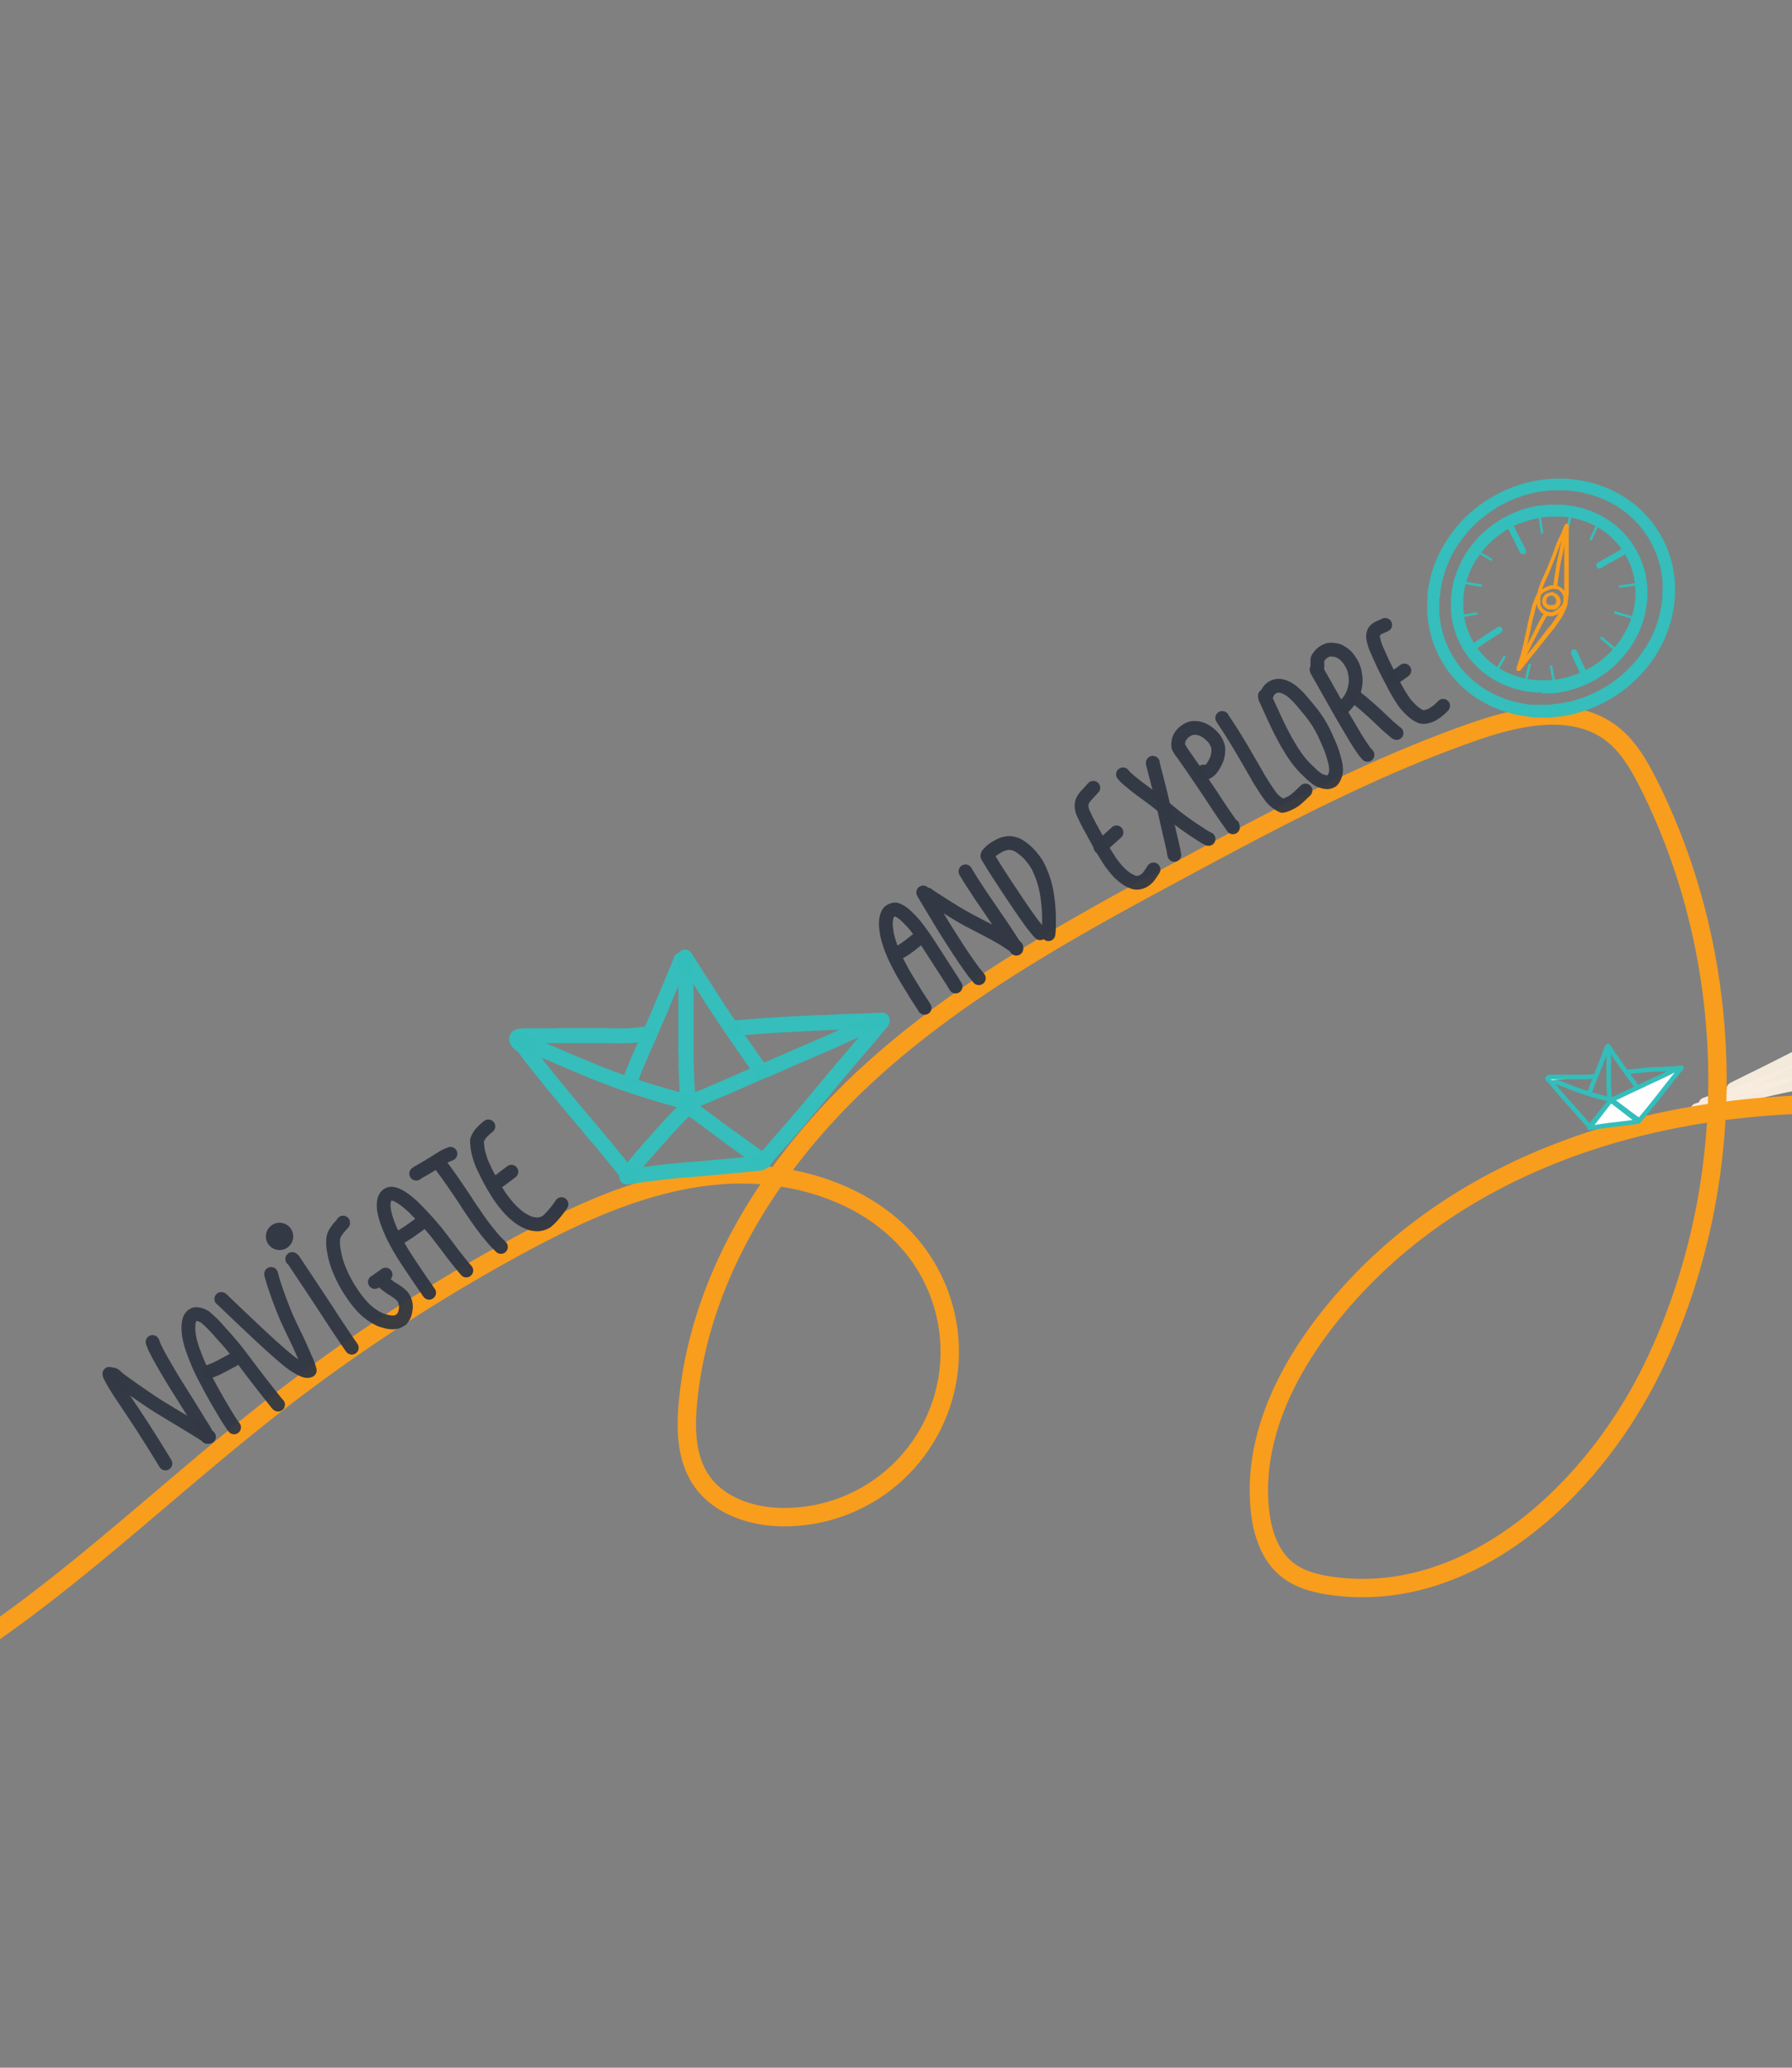 <svg xmlns="http://www.w3.org/2000/svg" viewBox="0 0 390 450"><rect x="0" y="0" width="390" height="450" fill="#808080" stroke="none"/><defs><style>.cls-1,.cls-2,.cls-8,.cls-9{fill:none;}.cls-1{stroke:#f7edde;}.cls-1,.cls-2,.cls-3,.cls-8,.cls-9{stroke-linecap:round;}.cls-1,.cls-3,.cls-8,.cls-9{stroke-linejoin:round;}.cls-1,.cls-8,.cls-9{stroke-width:3px;}.cls-1,.cls-7,.cls-8{opacity:0.97;}.cls-1,.cls-3,.cls-4,.cls-7,.cls-8,.cls-9{isolation:isolate;}.cls-2{stroke:#f99d1c;stroke-miterlimit:10;stroke-width:4px;}.cls-3{fill:#fff;stroke:#34bebb;opacity:0.99;}.cls-4,.cls-9{opacity:0.99;}.cls-5{fill:#34bebb;}.cls-6{fill:#f99d1c;}.cls-8,.cls-9{stroke:#303642;}</style></defs><g id="Layer_1" data-name="Layer 1"><path id="STROKE_5b758f62-427d-4ad0-875d-6e9f7a05cabd" data-name="STROKE 5b758f62-427d-4ad0-875d-6e9f7a05cabd" class="cls-1" d="M470.33,185.26c-.24.17-1.43,1-3.59,2.37s-4,2.58-5.43,3.51l-3.24,2c-.69.42-2.35,1.43-5,3s-5.55,3.28-8.72,5.1-5.55,3.17-7.13,4.05l-5,2.79-4.74,2.61-6.22,3.4q-4.16,2.26-14.13,7.59t-14.44,7.6l-6.87,3.47c-1.59.81-3.25,1.62-4.95,2.45L377.25,237"></path><path id="STROKE_c532544f-e89a-42cb-9ac0-c05f529f3066" data-name="STROKE c532544f-e89a-42cb-9ac0-c05f529f3066" class="cls-1" d="M459.15,205.84c-.27.12-1,.5-2.35,1.15s-3,1.49-5.2,2.52-5.14,2.35-8.9,4-6.7,2.84-8.85,3.69-4.25,1.65-6.33,2.44l-4.71,1.76-3.55,1.31-3.06,1.13-4.07,1.5L401,229.48l-12.23,4.6q-4,1.5-7.35,2.68l-5.24,1.86-5,1.71"></path><path id="STROKE_f95d17f5-6545-4b6b-af6a-a199659e23be" data-name="STROKE f95d17f5-6545-4b6b-af6a-a199659e23be" class="cls-1" d="M449.61,222.75l-.44.11c-.58.2-2.79.85-6.64,2s-6.82,2-8.94,2.52-4,1-5.62,1.43-4.82,1.07-9.58,2-8.36,1.65-10.78,2.07L399,234.38c-3.33.56-5.73,1-7.22,1.27l-3.2.61q-1,.19-3.81.84c-1.89.43-3.43.81-4.63,1.14s-2.41.67-3.61,1-2.21.67-3,.94l-4.15,1.41"></path><path id="STROKE_faf2a2d7-6902-4652-ad17-83abc250b5a7" data-name="STROKE faf2a2d7-6902-4652-ad17-83abc250b5a7" class="cls-2" d="M447.53,232.66l-.62.1-4.22.52-6.87.83-4.7.53c-1.19.13-36.62,5.75-41.12,5.83"></path><path class="cls-2" d="M-290.36,350.6c35.19-8.84,72.42-17.66,107.23-7.42,31.59,9.29,57.86,33.52,90.31,39.14,28.86,5,58.44-5.7,83.12-21.47s45.75-36.49,68.81-54.54a386.8,386.8,0,0,1,52.59-34.63c14.41-7.89,29.78-15,46.17-16s34.09,5.1,43,18.87a36,36,0,0,1-30.23,55.63c-6.91,0-14.32-2.42-18.13-8.18-3.15-4.75-3.32-10.86-2.81-16.53,2.49-27.6,18.47-52.59,38.83-71.39s45-32.25,69.41-45.36c20.44-11,41-21.88,62.93-29.52,9.81-3.42,21.59-5.89,29.84.41,3.65,2.78,6,6.91,8.07,11,19.6,39.06,20,87.2,1.12,126.59-13.13,27.36-40.14,52.2-70.18,47.93-3.45-.49-7-1.42-9.68-3.61-3.85-3.13-5.42-8.31-5.88-13.25-1.67-17.75,8.25-34.65,20.35-47.74,25-27.08,61.79-39.06,98.64-40.17"></path><path id="STROKE_57e9b01e-1e83-4db4-b2b3-9f37afb9a672" data-name="STROKE 57e9b01e-1e83-4db4-b2b3-9f37afb9a672" class="cls-3" d="M336.81,234.65c.08.11.22.29.42.53l.48.58c.11.14.24.3.39.47l.55.66.56.65.43.5.64.73.77.87.77.86c.29.31.53.58.74.82l.78.86.74.85.54.62.5.57.95,1.11"></path><path id="STROKE_e792b912-9c71-4b39-b51e-f6ab42b6ba53" data-name="STROKE e792b912-9c71-4b39-b51e-f6ab42b6ba53" class="cls-3" d="M336.86,234.74l.43.16.68.26.83.32,1,.37.94.37.82.32.72.27.65.25.68.24.91.32,1.07.35,1,.31.87.25.75.2.65.17.7.17.51.13.16,0"></path><path id="STROKE_1f358144-2cc4-4f15-aafa-f35e589fb390" data-name="STROKE 1f358144-2cc4-4f15-aafa-f35e589fb390" class="cls-3" d="M356.72,243.9a3.85,3.85,0,0,0,.25-.3l.62-.74.77-.94.73-.9.65-.81.56-.7.45-.57.32-.41.33-.42.45-.58.53-.68c.18-.23.37-.46.55-.7l.57-.71.57-.72.5-.62.41-.5.71-.9.23-.31h-.51l-.25.13-.69.34-1.08.53-.74.37-.67.32-.69.33-.68.32L360,235l-.63.29-.62.3-.42.2-.41.2-.77.36-.87.41-.67.31-.59.27-.63.3-.62.3-.7.33-.67.32-.37.17-.25.11-.42.18-.64.29Z"></path><path id="STROKE_6ff9ceba-da27-432a-90cf-37c08f9e5705" data-name="STROKE 6ff9ceba-da27-432a-90cf-37c08f9e5705" class="cls-3" d="M350.35,239.44l.3.21.31.2.49.34.54.38.58.4.63.44.7.48.59.41.42.29.64.43,1.25.82"></path><path id="STROKE_bfcbf1f5-416d-44ba-be0b-036984bccfb7" data-name="STROKE bfcbf1f5-416d-44ba-be0b-036984bccfb7" class="cls-3" d="M350.77,239.53l-.68.7-.54.58-.42.49c-.14.17-.27.33-.39.46s-.24.3-.39.47l-.47.56-.39.47-.38.47-.37.45-.32.43-.26.37-.13.22c0,.09,0,.13,0,.13"></path><path id="STROKE_e943204e-ace1-4be9-ad73-dbe4929e5ee3" data-name="STROKE e943204e-ace1-4be9-ad73-dbe4929e5ee3" class="cls-3" d="M346,237.62a3,3,0,0,1,.11-.3c0-.08.07-.19.13-.36l.21-.58q.13-.33.24-.63l.33-.8.29-.74c.07-.15.13-.32.21-.51s.16-.42.27-.69l.3-.76.25-.65q.12-.3.18-.48l.1-.25.12-.31c.06-.15.11-.3.17-.44s.1-.28.16-.42.12-.32.19-.51l.17-.47a2.51,2.51,0,0,0,.1-.26c0-.06.05-.14.09-.22s.07-.22.14-.39"></path><path id="STROKE_0520008c-994f-4ebf-a6c3-9e08317a89c7" data-name="STROKE 0520008c-994f-4ebf-a6c3-9e08317a89c7" class="cls-3" d="M350,227.69a3,3,0,0,0,.2.31l.29.42.3.44.32.47.38.55c.14.21.27.41.4.59l.41.6c.15.23.33.48.54.78l.55.77.38.53.41.56.45.62.36.48.31.43c.1.12.2.26.31.41l.68.91.09.11"></path><path id="STROKE_80223fca-5083-4ce8-8496-8de95c6b7e8f" data-name="STROKE 80223fca-5083-4ce8-8496-8de95c6b7e8f" class="cls-3" d="M337.15,235.13,337,235a.51.51,0,0,1-.2-.27c0-.12,0-.2.15-.25a1.58,1.58,0,0,1,.53-.09h.67l.68,0,.71,0,.71,0,.65,0,.8,0,.95,0,1,0h1.06l.82,0,.71-.08,1.05-.14"></path><path id="STROKE_d6461592-fd88-4133-b62f-3354923d31f1" data-name="STROKE d6461592-fd88-4133-b62f-3354923d31f1" class="cls-3" d="M354.26,233.24l.37,0,.71-.08.69-.08.62-.06.67-.07.72-.06.71-.07.75-.06.8-.06.64,0,.41,0,.44,0,.72-.06.7-.05.49,0,.58,0,1.06-.08.56,0"></path><path class="cls-3" d="M350.61,239.37l-4.69,6.07.24-.05.28,0,.29,0,.76-.12.93-.15.58-.09.35-.05.62-.08,1-.12.72-.08.53-.06,1.11-.14,1.18-.14.57-.08.44-.05.45-.06.6-.08-6-4.63"></path><path class="cls-3" d="M350,227.82c0,.1,0,.28,0,.55s0,.58.06,1,0,.72.05,1,0,.61,0,.93,0,.62,0,.88,0,.56,0,.87,0,.59,0,.83l0,.73c0,.25,0,.47,0,.66l0,.55c0,.18,0,.4,0,.64s0,.47.05.7,0,.48.06.77,0,.56.06.77"></path><g id="STROKE_6eddd610-d4f3-4ecb-a07a-08ecdbaa8e18" data-name="STROKE 6eddd610-d4f3-4ecb-a07a-08ecdbaa8e18" class="cls-4"><path class="cls-5" d="M165.83,254.51a1.7,1.7,0,0,1-.94-.37,1.64,1.64,0,0,1-.22-2.3s.12-.15.74-.85c.4-.47,1-1.12,1.73-2s1.47-1.67,2.17-2.48l2.05-2.36,1.85-2.16,1.57-1.86,1.26-1.5.91-1.09.92-1.11,1.29-1.54,1.5-1.8,1.56-1.86,1.61-1.89,1.62-1.9,2.56-3c.37-.42,1-1.22,2-2.37l.66-.8a1.63,1.63,0,1,1,2.52,2.08l-.66.81-2,2.41-2.56,3q-.83.94-1.62,1.89l-1.59,1.88-1.56,1.85c-.51.61-1,1.2-1.49,1.79l-1.29,1.55-.92,1.1-.92,1.1-1.27,1.51-1.58,1.87c-.57.67-1.19,1.4-1.86,2.17s-1.35,1.57-2.06,2.38l-2.19,2.49-1.72,2-.67.77A1.65,1.65,0,0,1,165.83,254.51Z"></path></g><g id="STROKE_7ed54b13-a5bd-4555-ad36-0a48b6a78585" data-name="STROKE 7ed54b13-a5bd-4555-ad36-0a48b6a78585" class="cls-4"><path class="cls-5" d="M136.75,257.49a1.66,1.66,0,0,1-1.18-.61l-2.49-3.09-2.72-3.32c-.49-.61-1.14-1.39-2-2.36l-2-2.41-1.94-2.29c-.75-.88-1.42-1.68-2-2.4l-2.05-2.46-1.67-2-1.13-1.41c-.41-.5-.9-1.12-1.47-1.84s-1.07-1.34-1.45-1.83l-1-1.33c-.3-.39-.72-.93-1.24-1.62s-.93-1.22-1.15-1.54a1.64,1.64,0,1,1,2.7-1.85c.19.27.54.75,1,1.41l1.23,1.59,1,1.31,1.45,1.82,1.46,1.83,1.12,1.39,1.65,2,2,2.44,2,2.38c.75.88,1.4,1.64,1.94,2.29s1.24,1.47,2.05,2.44,1.47,1.77,2,2.38l2.72,3.32,2.51,3.11a1.64,1.64,0,0,1-.25,2.3A1.67,1.67,0,0,1,136.75,257.49Z"></path></g><g id="STROKE_6acb39ab-5f81-4ebf-bd4c-2eeba8b5c5e4" data-name="STROKE 6acb39ab-5f81-4ebf-bd4c-2eeba8b5c5e4" class="cls-4"><path class="cls-5" d="M148.49,241.27a1.25,1.25,0,0,1-.42-.08l-.39-.12-1.34-.37-1.89-.53-1.79-.52c-.68-.2-1.36-.41-2-.63l-2.36-.75c-.9-.29-1.83-.61-2.78-.94s-1.91-.68-2.89-1.05l-2.48-.94c-.68-.26-1.3-.51-1.84-.74l-1.77-.73-1.93-.81-2.21-.94L119.83,231,117.26,230,115,229l-1.81-.75-1.2-.5a1.64,1.64,0,1,1,1.36-3l1.07.45,1.84.76,2.25.94,2.57,1.09,2.54,1.09,2.21.94,1.9.8,1.77.73c.52.22,1.12.45,1.77.71l2.45.93c.95.35,1.91.7,2.83,1l2.7.92,2.33.74,2,.61,1.75.51,1.88.53,1.38.38.49.16a1.63,1.63,0,0,1-.6,3.18Z"></path></g><g id="STROKE_1d08d137-e9f9-4a3e-8be1-ea198a84cf1c" data-name="STROKE 1d08d137-e9f9-4a3e-8be1-ea198a84cf1c" class="cls-4"><path class="cls-5" d="M149.89,241.62a1.64,1.64,0,0,1-.54-3.14l1.79-.75,1.18-.47L153,237l1-.43,1.84-.79,1.94-.84,1.71-.75,1.74-.77,1.64-.71,1.84-.79,2.38-1,2.12-.92,1.15-.5,1.14-.51,1.73-.75,3.43-1.48,1.87-.81,1.89-.83,1.83-.82,2-.93,3-1.37,1.9-.86.64-.31a1.64,1.64,0,1,1,1.42,2.95l-.67.32-.09,0-1.84.84c-1.21.54-2.21,1-3,1.36l-2.06.94-1.85.83-1.91.84-1.88.81-3.43,1.48-1.71.75-1.13.5-1.17.51-2.13.92-2.39,1-1.84.8-1.62.7-1.73.76-1.72.76-2,.85-1.84.79-1,.44-.73.29-1.13.45-1.75.73A1.71,1.71,0,0,1,149.89,241.62Z"></path></g><g id="STROKE_692b6a78-ec23-468d-8f35-d41a0fc739f5" data-name="STROKE 692b6a78-ec23-468d-8f35-d41a0fc739f5" class="cls-4"><path class="cls-5" d="M166,254.34a1.68,1.68,0,0,1-.84-.3l-3.32-2.34-1.72-1.23-1.14-.83-1.57-1.17-5.07-3.76-1.45-1.07-1.29-.95-.75-.54-.08-.06-.8-.6a1.64,1.64,0,1,1,2-2.62l.76.57c.11.08.32.22.84.61l1.31,1,1.45,1.07,5.07,3.77L161,247l1.12.82,1.69,1.21,3.31,2.34a1.63,1.63,0,0,1-1,3Z"></path></g><g id="STROKE_14653929-2aff-464b-9b40-73d33621cda5" data-name="STROKE 14653929-2aff-464b-9b40-73d33621cda5" class="cls-4"><path class="cls-5" d="M136.69,257.48a1.75,1.75,0,0,1-1.44-.9,1.87,1.87,0,0,1,.08-1.88q.22-.39.45-.72c.14-.2.39-.55.78-1s.7-.9,1-1.21l1-1.22,1.08-1.23,1.13-1.27,1.33-1.49,1.08-1.22c.33-.37.7-.78,1.11-1.22s.82-.9,1.22-1.33.92-1,1.54-1.57,1.28-1.25,2-1.88a1.63,1.63,0,0,1,2.22,2.4c-.66.6-1.28,1.21-1.87,1.79s-1.09,1.1-1.47,1.51-.78.83-1.18,1.27-.76.84-1.08,1.21-.69.78-1.1,1.22l-1.32,1.49-1.11,1.26c-.27.29-.62.7-1.07,1.21l-1,1.19c-.22.26-.51.62-.85,1.07s-.61.81-.68.92l0,.07v0a1.65,1.65,0,0,1-1.72,1.55Z"></path></g><g id="STROKE_361d7b46-53e6-4a3d-945a-8ecd7c698aa0" data-name="STROKE 361d7b46-53e6-4a3d-945a-8ecd7c698aa0" class="cls-4"><path class="cls-5" d="M137.15,236.52a1.72,1.72,0,0,1-.5-.11,1.64,1.64,0,0,1-.93-2.12l.33-.84c.08-.19.21-.51.38-.95s.39-1,.64-1.57l.72-1.72c.23-.55.55-1.28,1-2.18l.87-2,.6-1.36.79-1.85c.32-.72.61-1.4.88-2s.51-1.21.73-1.74l.54-1.27.28-.68.35-.84.5-1.18c.16-.37.31-.75.47-1.13s.35-.83.56-1.35l.51-1.26c.14-.32.23-.56.3-.72s.14-.35.23-.57l.42-1.05a1.64,1.64,0,0,1,3,1.21l-.42,1.05c-.09.24-.18.44-.25.61s-.16.4-.29.71l-.51,1.25c-.22.53-.4,1-.56,1.37l-.49,1.16c-.16.37-.32.76-.49,1.17s-.28.67-.34.82-.16.38-.3.7l-.53,1.27-.74,1.76c-.27.63-.57,1.31-.88,2l-.8,1.85-.6,1.38-.88,2-.93,2.14c-.23.53-.46,1.1-.71,1.69s-.45,1.1-.62,1.54l-.39,1c-.08.19-.18.46-.31.79A1.65,1.65,0,0,1,137.15,236.52Z"></path></g><g id="STROKE_9fee31dd-60f7-4cb3-b278-6eef714ba60d" data-name="STROKE 9fee31dd-60f7-4cb3-b278-6eef714ba60d" class="cls-4"><path class="cls-5" d="M165.55,234.81a1.68,1.68,0,0,1-1.21-.64l-.23-.31,0-.05c-.92-1.29-1.5-2.13-1.79-2.55l-.79-1.14-.82-1.17-.95-1.36-1.17-1.72c-.48-.7-.84-1.21-1.08-1.58l-1-1.47-1.44-2.16c-.54-.82-1-1.55-1.41-2.17l-2.12-3.31-1-1.54-.82-1.3-.78-1.23c-.24-.39-.49-.76-.73-1.12s-.48-.74-.61-1a1.64,1.64,0,0,1,2.87-1.57c.05.09.17.3.46.73l.77,1.18c.26.4.52.82.79,1.25s.54.86.82,1.29.6,1,1,1.53l2.11,3.31c.39.6.85,1.31,1.39,2.12l1.43,2.15,1,1.48c.23.35.58.87,1,1.54l1.18,1.72.92,1.33c.31.43.59.83.83,1.18s.51.74.8,1.16l1.75,2.48.22.29a1.63,1.63,0,0,1-.3,2.29A1.66,1.66,0,0,1,165.55,234.81Z"></path></g><g id="STROKE_d36e0237-0310-43fc-9012-4f1b7ec46c0c" data-name="STROKE d36e0237-0310-43fc-9012-4f1b7ec46c0c" class="cls-4"><path class="cls-5" d="M149.59,241.65a1.64,1.64,0,0,1-1.54-1.53c0-.67-.07-1.29-.1-1.87s-.07-1.27-.11-2.09-.07-1.53-.09-2.13-.05-1.24-.08-1.91,0-1.24,0-1.74,0-1-.05-1.52,0-1.11,0-1.8,0-1.35,0-2,0-1.41,0-2.26,0-1.64,0-2.36,0-1.51,0-2.38,0-1.73,0-2.56,0-1.75,0-2.79,0-1.9-.07-2.6,0-1.24,0-1.53a1.64,1.64,0,1,1,3.27,0c0,.25,0,.73,0,1.43s.05,1.6.07,2.64,0,2,.05,2.8,0,1.69,0,2.57,0,1.68,0,2.4,0,1.5,0,2.36,0,1.6,0,2.25,0,1.31,0,2,0,1.27,0,1.77,0,1,0,1.49,0,1.08.05,1.74.05,1.29.08,1.89,0,1.3.09,2.1.07,1.5.11,2.08.06,1.18.1,1.84a1.63,1.63,0,0,1-1.53,1.73Z"></path></g><g id="STROKE_a7323212-0e06-47f7-9f6d-691e66994a97" data-name="STROKE a7323212-0e06-47f7-9f6d-691e66994a97" class="cls-4"><path class="cls-5" d="M113.36,229a1.72,1.72,0,0,1-.75-.23,7.46,7.46,0,0,1-.62-.45,3.14,3.14,0,0,1-1.06-1.49,2.1,2.1,0,0,1,.07-1.65,2.23,2.23,0,0,1,1.37-1.14,6.21,6.21,0,0,1,2-.26c.55,0,1.16,0,1.79,0l1.81,0,1.93,0,1.94-.05,1.78,0,2.17,0,2.64,0,2.85,0,2.88.06c.92,0,1.64,0,2.14,0s1.11-.06,1.83-.13l2.85-.3a1.63,1.63,0,0,1,1.81,1.44,1.64,1.64,0,0,1-1.44,1.81l-2.9.31c-.79.07-1.47.12-2,.14s-1.32,0-2.31,0l-2.91-.06-2.77,0c-.89,0-1.76,0-2.57,0l-2.19,0-1.76,0L120,227l-1.94.05-1.85,0h-1.13a1.64,1.64,0,0,1-1.71,1.94Z"></path></g><g id="STROKE_899dfc79-bb6b-4cf2-bacc-6780664321cd" data-name="STROKE 899dfc79-bb6b-4cf2-bacc-6780664321cd" class="cls-4"><path class="cls-5" d="M160,225.31a1.64,1.64,0,0,1,.08-3.27s.19,0,.92-.06l1.92-.16,1.9-.15,1.69-.12,1.84-.12c.64,0,1.3-.09,2-.12l1.93-.11,2.06-.1,2.18-.11,1.74-.08,1.13,0,1.2-.06,2-.1,1.92-.1,1.33,0,1.6-.06c.68,0,1.63-.06,2.85-.13h0l1.52-.07a1.64,1.64,0,1,1,.14,3.27l-1.51.07c-1.24.07-2.22.11-2.91.13l-1.58.06-1.3.05-1.92.1-1.94.1-1.21.06-1.14.05-1.74.08-2.18.11-2,.1-1.92.1-2,.12-1.82.12-1.67.12-1.89.15-1.92.16c-.78.06-1,.07-1.13.07Z"></path></g><g id="STROKE_e55ec20f-9ec3-43ce-bd93-ca878425bf96" data-name="STROKE e55ec20f-9ec3-43ce-bd93-ca878425bf96" class="cls-4"><path class="cls-5" d="M136.33,257.76a1.63,1.63,0,0,1-.23-3.23c.19,0,.45-.08.77-.12l.74-.1,2.88-.38,2.57-.33,1.61-.19.93-.11,1.75-.17,2.74-.24,2-.15,1.43-.13,3-.27,3.23-.3,1.54-.14,1.19-.12,1.23-.13,1.67-.16a1.64,1.64,0,0,1,.3,3.26l-1.64.16-1.22.12-1.21.12-1.55.15-3.24.3-3,.27-1.47.13-2,.16-2.72.23-1.66.16-.94.11c-.42,0-.94.11-1.58.19l-2.54.32-2.87.38-.77.1-.53.08A1.51,1.51,0,0,1,136.33,257.76Z"></path></g><g id="STROKE_9aff48bc-a0d5-4887-987b-eeb63aeb25a9" data-name="STROKE 9aff48bc-a0d5-4887-987b-eeb63aeb25a9" class="cls-4"><path class="cls-5" d="M335.74,156.14h-.57c-.31,0-.61,0-.91,0l-.64,0L333,156l-.94-.11-.9-.14-1-.18c-.44-.09-.79-.17-1-.24l-.59-.16-.77-.22-1.08-.35c-.42-.15-.95-.36-1.62-.65-.92-.4-1.23-.56-1.39-.65l-.85-.46c-.4-.22-.83-.47-1.28-.76s-.81-.53-1.09-.74l-.65-.48-.67-.54c-.27-.22-.58-.49-.92-.8s-.69-.65-1-1-.77-.83-1.24-1.4c-.64-.78-.84-1.06-.95-1.22s-.26-.4-.46-.68-.52-.79-.87-1.39a14.14,14.14,0,0,1-.72-1.36l-.46-1c-.19-.43-.37-.87-.53-1.32s-.36-1.06-.58-1.86a18.77,18.77,0,0,1-.47-2c-.08-.5-.15-1.06-.23-1.66-.1-.85-.11-1.17-.12-1.33s0-.49,0-.86,0-.92,0-1.47c0-.87.05-1,.06-1a.2.2,0,0,0,0-.07c0-.1,0-.22,0-.37s0-.28,0-.42,0-.32.07-.57.07-.51.11-.74.1-.54.18-.93.18-.85.3-1.31.23-.86.34-1.22.25-.76.42-1.24.3-.82.39-1,.14-.32.2-.46.15-.35.28-.63.29-.62.48-1a7,7,0,0,1,.44-.81s.09-.14.2-.35l.49-.82c.22-.36.4-.64.54-.85l.57-.81.66-.89.57-.7.84-1c.39-.44.85-.92,1.38-1.42.8-.76.91-.83,1-.9l.25-.22.18-.15c.26-.23.47-.4.64-.53l.38-.29.19-.15c.41-.32,1-.7,1.66-1.16.55-.37.87-.57,1.07-.68a12.15,12.15,0,0,1,1.12-.63c.51-.27.9-.46,1.17-.59l.74-.35.64-.28.74-.3c.34-.14.82-.31,1.45-.52s1.15-.37,1.56-.47l1.36-.33c.57-.13,1-.21,1.34-.26s.7-.11,1.19-.17,1-.12,1.44-.15.81-.06,1.12-.07h.81c.25,0,.58,0,1,0s.95,0,1.63.1,1.37.14,2,.25,1.1.2,1.42.27l1,.24c.37.1.72.19,1,.29s.63.19.92.3l.79.28,1,.41c.45.19,1,.45,1.71.82a10.32,10.32,0,0,1,1.43.8c.1.07.29.2.65.42s.84.55,1.46,1a16.61,16.61,0,0,1,1.34,1.1l.65.62c.25.22.5.47.75.73s.59.63,1,1.11a18.77,18.77,0,0,1,1.18,1.52c.36.51.67,1,.93,1.4s.54.92.82,1.46.55,1.1.77,1.63.37.9.46,1.14l.28.83c.11.34.25.81.43,1.46a12.48,12.48,0,0,1,.35,1.56c0,.29.1.72.19,1.26a16.52,16.52,0,0,1,.19,1.9c0,.64,0,1.16,0,1.59s0,1-.08,1.77a12.23,12.23,0,0,1-.21,1.93q-.12.55-.18.87c0,.24-.11.58-.2,1s-.21.87-.33,1.26-.2.68-.26.87l-.27.78c-.13.39-.34.9-.62,1.58a7.71,7.71,0,0,1-.62,1.32h0l0,.05c-.06.14-.15.32-.27.55s-.3.55-.53.95-.48.82-.72,1.19-.42.64-.55.82l-.55.77c-.27.38-.65.85-1.14,1.43s-.86,1-1.11,1.24l-.71.7c-.28.29-.49.49-.62.61l-.25.22-.23.21-.38.33-.63.53-1,.78c-.42.31-.73.53-.95.67s-.47.31-.82.53-.84.52-1.47.88a13.25,13.25,0,0,1-1.34.7l-.62.29c-.33.16-.78.36-1.39.61s-1.06.42-1.38.52l-.79.25-1.29.37a9.05,9.05,0,0,1-1.31.32l-.75.14c-.36.07-.64.13-.88.16l-.74.1c-.3,0-.73.09-1.3.14a16.18,16.18,0,0,1-1.64.09Zm-22.5-25.85c0,.05,0,.23,0,.76s0,.91,0,1.26,0,.69,0,.91c0,.07,0,.33.1,1.07q.1.86.21,1.56c.07.43.21,1,.4,1.71s.37,1.27.52,1.65.3.78.47,1.16l.44,1c.07.15.23.47.61,1.12s.54.92.73,1.18.4.57.53.77a11.57,11.57,0,0,0,.76,1c.42.51.79.93,1.09,1.24s.63.62.93.9.58.52.81.71l.59.47.63.46c.22.17.54.38.93.64s.77.47,1.11.65l.89.49c.1.05.37.19,1.14.53.6.26,1.08.45,1.43.57s.7.24,1,.32l.68.2.61.16c.13,0,.38.1.84.19l.94.18.78.12.85.09a5.72,5.72,0,0,0,.57,0l.59,0,.83,0h1.12c.43,0,.91,0,1.42-.08s.93-.09,1.19-.13l.71-.1c.19,0,.44-.07.74-.13l.85-.16a8.3,8.3,0,0,0,1-.25c.55-.15.94-.27,1.18-.35l.82-.26c.17-.05.51-.17,1.17-.44s.95-.4,1.21-.53l.8-.36s.23-.1,1-.55c.58-.33,1-.6,1.35-.8l.79-.52c.18-.11.45-.31.83-.59s.68-.52.91-.7l.58-.49a4.59,4.59,0,0,0,.35-.3l.19-.17.27-.25c.06,0,.2-.18.52-.5s.51-.52.73-.73.39-.4.94-1.05.78-.95,1-1.26.43-.6.54-.77.28-.4.5-.73.42-.67.63-1,.38-.67.48-.87l.2-.4a2.63,2.63,0,0,1,.24-.44c0-.07.13-.28.39-.89s.44-1.07.55-1.39l.27-.79c.05-.15.13-.41.23-.76s.2-.7.28-1.08.14-.68.18-.89.11-.56.19-1a9.15,9.15,0,0,0,.16-1.52c0-.74.07-1.31.08-1.69s0-.83,0-1.41a13.6,13.6,0,0,0-.15-1.59c-.09-.57-.16-1-.2-1.33a11.12,11.12,0,0,0-.28-1.2c-.16-.59-.29-1-.39-1.32l-.26-.77c-.05-.14-.16-.43-.41-1s-.41-.93-.66-1.41-.51-.93-.74-1.31-.51-.8-.83-1.26-.66-.88-1-1.3-.68-.77-.9-1-.44-.44-.65-.63l-.71-.67a10.15,10.15,0,0,0-1.07-.87c-.55-.41-1-.71-1.25-.88s-.62-.39-.82-.53c0,0-.23-.15-1.08-.6-.64-.32-1.15-.57-1.53-.73l-.91-.37-.72-.26c-.26-.09-.53-.18-.82-.26s-.58-.17-.9-.25l-.94-.23c-.28-.06-.71-.15-1.29-.25s-1.15-.17-1.76-.22-1.12-.07-1.47-.08h-.89l-.76,0c-.27,0-.61,0-1,0s-.82.08-1.27.14l-1.15.16c-.26,0-.64.12-1.14.23l-1.32.31c-.33.09-.78.22-1.35.41s-1,.35-1.29.47l-.72.29-.55.24-.7.33-1.11.56c-.22.11-.46.24-.71.39a1.28,1.28,0,0,1-.28.16l-.61.39-1,.69-.09.07-.26.18-.64.48c-.28.21-.5.39-.67.53l-.23.19-.16.14-.05,0c-.08.08-.16.14-.23.2-.24.22-.53.47-.87.79l0,0c-.46.43-.87.85-1.2,1.22l-.79.91c-.17.2-.34.42-.52.65s-.37.48-.59.79l-.53.75c-.12.18-.28.43-.47.74s-.35.57-.44.73-.21.37-.28.48-.07.12-.3.58-.32.65-.43.9-.2.44-.26.58l-.21.49c0,.08-.12.29-.32.85s-.29.81-.38,1.13-.21.68-.31,1.1-.2.79-.27,1.15-.12.65-.16.86-.07.41-.09.63-.06.42-.07.54,0,.24,0,.36,0,.18,0,.25A3.11,3.11,0,0,1,313.24,130.29Zm46.34,8.15,0,0Z"></path></g><g id="STROKE_eec68cda-d5ad-4d58-9b80-5a16a5bb5990" data-name="STROKE eec68cda-d5ad-4d58-9b80-5a16a5bb5990" class="cls-4"><path class="cls-5" d="M335.56,150.72c-.29,0-.64,0-1,0l-.88-.06-.52-.06-.58-.08-.65-.09-.56-.12-.54-.12-.69-.18c-.28-.07-.54-.14-.79-.22a8.2,8.2,0,0,1-.86-.3c-.32-.11-.57-.21-.76-.29l-.73-.32c-.34-.15-.7-.32-1.08-.52s-.67-.36-.76-.42l-.42-.26c-.22-.13-.48-.3-.8-.52s-.56-.39-.75-.54l-.51-.41c-.19-.15-.41-.34-.65-.55s-.46-.41-.63-.58l-.53-.54c-.17-.18-.31-.34-.42-.47s-.24-.27-.34-.4l-.26-.32c-.12-.14-.23-.28-.34-.43s-.23-.3-.36-.49-.3-.43-.45-.66-.3-.48-.45-.75-.3-.53-.43-.77-.26-.53-.4-.84-.23-.52-.28-.66l-.17-.42-.18-.5c-.06-.17-.12-.36-.2-.57s-.16-.52-.24-.83-.15-.63-.23-1-.14-.71-.19-1-.08-.66-.11-1,0-.57-.05-.74a5.12,5.12,0,0,1,0-.56c0-.19,0-.38,0-.57v-.64c0-.25,0-.47,0-.66s0-.41.06-.6,0-.34.07-.55.06-.49.1-.73.09-.52.15-.84.12-.63.18-.89a8.29,8.29,0,0,1,.25-.85c.08-.23.16-.46.23-.69s.21-.62.38-1,.33-.82.49-1.16l.24-.49.05-.11,0-.07c.06-.1.12-.23.21-.4s.21-.39.36-.65.32-.54.48-.79l.53-.79.51-.72a5.69,5.69,0,0,1,.43-.53c.05-.05.16-.18.4-.48s.42-.51.6-.69l.35-.38.45-.45c.21-.2.45-.43.72-.67s.47-.42.63-.55l.57-.46.68-.51c.23-.17.48-.35.78-.55s.56-.39.78-.53a7,7,0,0,1,.63-.36l.37-.18.14-.08.15-.09c.38-.2.78-.4,1.18-.58l.56-.25.26-.11,1.15-.45c.38-.13.76-.26,1.14-.36s.71-.2,1.05-.28l.95-.21.59-.12.09,0,.17,0H335l.45-.07.72-.09.73-.06.88,0c.34,0,.68,0,1,0s.68,0,1,0l.79.06c.23,0,.43,0,.6.07l.59.08c.31,0,.62.09.92.15l.87.19.74.2c.21,0,.43.12.65.19l.57.19a4.56,4.56,0,0,1,.52.18l.63.25c.25.1.48.21.69.31l.7.33.64.33c.21.11.37.21.51.3s.16.11.45.28.52.33.76.5l.78.57c.29.22.56.44.8.64l.65.59q.24.25.42.42l.32.34.43.46c.19.21.43.49.72.86s.52.67.71,1,.34.51.47.73l.42.71.35.64c.11.21.19.39.26.55a2,2,0,0,0,.12.26c.07.16.15.32.22.49l.24.6c.1.26.19.52.27.77s.17.53.27.85.18.63.24.88a6.32,6.32,0,0,1,.15.83c0,.22,0,.34.05.41s.06.34.09.56.05.43.08.65,0,.45.06.73,0,.56,0,.82,0,.57,0,.9,0,.58-.05.81,0,.53-.07.86-.1.75-.18,1.19-.15.8-.22,1.08-.14.57-.23.9-.19.65-.27.89-.16.45-.24.66-.16.44-.27.71-.21.54-.31.77-.23.5-.38.76-.25.47-.37.69l-.39.69-.49.79c-.19.32-.38.6-.55.84s-.38.51-.59.76l-.69.8c-.29.35-.58.67-.86,1s-.48.49-.66.66l-.54.5-.62.53c-.23.2-.45.37-.63.52s-.37.28-.51.38l-1,.68c-.24.17-.51.34-.8.51s-.58.34-.91.52-.64.34-.92.47-.57.27-.82.38l-.57.23-.38.15-.23.09-.6.22c-.27.1-.56.19-.85.28s-.58.17-.84.23l-.87.21c-.33.08-.65.14-.94.19s-.59.1-.86.13l-.63.08-.5,0-.71.05-.8,0h-.66Zm-5-36.77c-.24.1-.47.2-.66.3a5.41,5.41,0,0,0-.64.32l-.56.29-.46.23a3.13,3.13,0,0,0-.33.2c-.19.11-.42.27-.68.45l-.74.53c-.2.14-.41.3-.61.46l-.5.4c-.13.1-.32.27-.56.48l-.62.59-.4.4-.35.37c-.12.12-.27.3-.45.52s-.38.47-.5.6a3.89,3.89,0,0,0-.26.32c-.12.17-.28.39-.46.66s-.35.51-.49.72-.26.42-.39.66-.25.43-.32.57-.14.26-.18.35l-.31.63c-.13.28-.27.61-.41,1s-.25.66-.32.87-.17.53-.26.78-.12.39-.17.58-.1.46-.15.75-.1.56-.14.79-.06.41-.08.62-.06.43-.08.59,0,.25,0,.39,0,.34,0,.56,0,.42,0,.59,0,.32,0,.48,0,.31,0,.47,0,.41.06.73.05.55.09.79.09.56.16.88.14.62.2.88.13.46.19.64l.18.53c.05.14.1.29.16.42s.11.29.15.41.13.29.25.57a7.52,7.52,0,0,0,.33.69c.1.19.22.41.36.65s.27.46.39.65.25.38.37.54.23.32.32.45l.26.33.3.36.24.29.39.42c.15.16.3.32.44.45s.31.3.53.49.4.35.56.48l.48.38c.09.07.27.21.61.44s.5.34.67.44l.45.27s.12.08.59.32c.32.17.63.32.9.44l.71.31.65.25c.27.1.51.19.71.25l.66.18.68.17.49.12.41.08.55.08.57.07.48.06.73.05.88,0h.62l.64,0,.67-.05.42,0,.6-.07.72-.11.82-.17.8-.19c.22-.05.47-.12.72-.2l.75-.24.45-.17.32-.12.31-.13.55-.22.67-.31c.25-.12.53-.26.82-.42s.57-.32.81-.46.47-.29.67-.43l1-.68.35-.26.57-.47.58-.5.46-.42.6-.6c.23-.23.47-.5.72-.8l.7-.82a5.16,5.16,0,0,0,.43-.55c.14-.2.3-.44.47-.71l.46-.76.35-.61.36-.66c.11-.21.21-.4.28-.57s.18-.41.27-.65l.26-.68.21-.6c.07-.19.14-.43.22-.72l.21-.83c.06-.23.12-.54.19-.92s.12-.71.15-1,.05-.56.07-.77,0-.47,0-.76,0-.51,0-.71,0-.44,0-.68,0-.48-.06-.67,0-.37-.06-.54-.05-.32-.07-.43-.05-.36-.08-.61-.05-.32-.09-.5-.12-.44-.2-.73-.17-.56-.25-.78a6.21,6.21,0,0,0-.23-.64q-.12-.35-.21-.54a3.13,3.13,0,0,0-.15-.32c-.07-.16-.15-.32-.21-.47a3,3,0,0,0-.14-.29c-.07-.15-.18-.34-.31-.56s-.25-.45-.37-.64-.25-.39-.41-.62-.34-.49-.59-.8-.44-.54-.59-.71l-.39-.42-.3-.3-.4-.41c-.13-.13-.3-.28-.49-.44s-.43-.36-.68-.55-.5-.37-.7-.51-.4-.27-.61-.4-.45-.28-.57-.36l-.26-.15-.57-.29-.64-.31c-.18-.09-.38-.17-.6-.26l-.53-.22-.43-.15-.53-.17-.56-.17-.65-.17-.76-.17-.74-.12a6.63,6.63,0,0,1-.66-.09l-.43-.05-.74,0c-.28,0-.57,0-.85,0s-.57,0-.85,0l-.83,0-.66.05-.59.07-.66.11-.64.12-.45.1-.45.11-.67.17c-.23.06-.49.14-.79.25s-.66.23-1,.38Z"></path></g><g id="STROKE_132ee843-d510-470a-aba3-31e199220a54" data-name="STROKE 132ee843-d510-470a-aba3-31e199220a54" class="cls-4"><path class="cls-5" d="M331.43,120.6a.69.69,0,0,1-.62-.37l-.31-.62c-.18-.34-.44-.87-.81-1.59l-.68-1.35-.76-1.54-.29-.59-.15-.29v0l-.08-.18a.69.69,0,0,1,1.27-.56l.07.17.13.26.3.59.76,1.55.68,1.34.8,1.58.31.62a.69.69,0,0,1-.3.93A.7.7,0,0,1,331.43,120.6Z"></path></g><g id="STROKE_f6371f4e-b7a0-4a54-a6f4-462ffa0b7378" data-name="STROKE f6371f4e-b7a0-4a54-a6f4-462ffa0b7378" class="cls-4"><path class="cls-5" d="M344.87,147.63a.7.7,0,0,1-.63-.4l-.3-.65c-.18-.37-.36-.77-.57-1.21l-.48-1-.38-.84c-.13-.29-.25-.55-.35-.79l-.21-.46a.69.69,0,1,1,1.26-.57l.21.47.35.78.38.83.48,1,.56,1.21.3.64a.7.7,0,0,1-.33.92A.65.65,0,0,1,344.87,147.63Z"></path></g><g id="STROKE_41941a5f-bdaf-4d8f-bcf0-8b80f1700895" data-name="STROKE 41941a5f-bdaf-4d8f-bcf0-8b80f1700895" class="cls-4"><path class="cls-5" d="M348.07,123.74a.69.69,0,0,1-.33-1.29l.29-.16.35-.2.4-.24.85-.48,1.47-.83,1-.59.43-.24,1.19-.65a.69.69,0,0,1,.67,1.21l-1.18.65-.43.24-1.05.59-1.46.82-.84.48-.4.23-.35.2-.32.18A.62.62,0,0,1,348.07,123.74Z"></path></g><g id="STROKE_1022f131-b939-429c-bffe-ca39bac1e364" data-name="STROKE 1022f131-b939-429c-bffe-ca39bac1e364" class="cls-4"><path class="cls-5" d="M320.48,141.68a.7.7,0,0,1-.57-.3.68.68,0,0,1,.18-1l.31-.22.53-.37.81-.56,1.09-.73.86-.57.54-.35.55-.35.4-.25.35-.23.36-.22a.69.69,0,1,1,.74,1.16l-.36.23-.36.23-.38.24-.55.35-.53.35-.85.56c-.44.29-.8.53-1.08.73l-.8.54-.52.37-.33.23A.71.71,0,0,1,320.48,141.68Z"></path></g><g id="STROKE_f60bc99e-f2c9-449b-aeee-f405b469fb7e" data-name="STROKE f60bc99e-f2c9-449b-aeee-f405b469fb7e" class="cls-4"><path class="cls-5" d="M341.09,115.91H341a.27.27,0,0,1-.21-.32l.56-2.7c.06-.31.14-.73.23-1.24a.27.27,0,0,1,.32-.21.27.27,0,0,1,.22.31l-.24,1.25-.56,2.7A.26.26,0,0,1,341.09,115.91Z"></path></g><g id="STROKE_92164144-66be-4445-ae15-2b8825293dfb" data-name="STROKE 92164144-66be-4445-ae15-2b8825293dfb" class="cls-4"><path class="cls-5" d="M335.59,116.17a.29.29,0,0,1-.27-.23q0-.09-.06-.45c0-.24-.09-.6-.16-1.1s-.14-1-.21-1.43-.12-.85-.16-1.18a.27.27,0,0,1,.23-.31.28.28,0,0,1,.31.24c0,.33.1.72.16,1.17s.13.93.21,1.43.12.87.16,1.1.05.38.06.44a.26.26,0,0,1-.22.31Z"></path></g><g id="STROKE_9eb1d33b-102d-4ca0-b210-a758be5a7d8e" data-name="STROKE 9eb1d33b-102d-4ca0-b210-a758be5a7d8e" class="cls-4"><path class="cls-5" d="M346.23,117.62l-.11,0a.28.28,0,0,1-.14-.36l.33-.7c.09-.21.26-.57.49-1.08s.48-1,.73-1.6a.27.27,0,1,1,.5.22c-.26.56-.5,1.1-.73,1.61l-.5,1.08-.32.69A.28.28,0,0,1,346.23,117.62Z"></path></g><g id="STROKE_b2103561-76e7-44d8-925a-26ad428ac858" data-name="STROKE b2103561-76e7-44d8-925a-26ad428ac858" class="cls-4"><path class="cls-5" d="M322.3,127.71h-.05l-.61-.11-1.41-.24-1.87-.35a.27.27,0,0,1-.22-.31.27.27,0,0,1,.32-.22l1.87.34,1.4.25.61.1a.27.27,0,0,1,.22.31A.26.26,0,0,1,322.3,127.71Z"></path></g><g id="STROKE_7a880ef1-c397-429f-be9c-d7764a906bef" data-name="STROKE 7a880ef1-c397-429f-be9c-d7764a906bef" class="cls-4"><path class="cls-5" d="M317.66,134.43a.29.29,0,0,1-.27-.23.27.27,0,0,1,.22-.3l1.25-.21.58-.1.53-.09,1-.19.16,0,.14,0a.27.27,0,0,1,.31.21.25.25,0,0,1-.21.31l-.13,0-.18,0-1,.18-.52.1-.6.1-1.24.2Z"></path></g><g id="STROKE_cf231fdc-3449-4367-9f87-a15dbd57f266" data-name="STROKE cf231fdc-3449-4367-9f87-a15dbd57f266" class="cls-4"><path class="cls-5" d="M324.48,122a.19.19,0,0,1-.12,0s-.05,0-1-.6l-2.9-1.78a.26.26,0,0,1-.08-.35.25.25,0,0,1,.35-.08l2.89,1.78,1,.6a.25.25,0,0,1-.13.47Z"></path></g><g id="STROKE_358380ee-6950-49c7-bc47-465f30c5b345" data-name="STROKE 358380ee-6950-49c7-bc47-465f30c5b345" class="cls-4"><path class="cls-5" d="M332,148.62H332a.26.26,0,0,1-.22-.31c0-.05,0-.21.1-.47s.12-.55.19-.86.14-.6.2-.84.18-.73.37-1.5a.28.28,0,0,1,.33-.2.29.29,0,0,1,.2.33c-.19.76-.31,1.26-.37,1.5s-.12.52-.2.83-.14.6-.19.86-.09.4-.1.44A.28.28,0,0,1,332,148.62Z"></path></g><g id="STROKE_05614130-5c59-430c-a26b-bf1be6e2bc9f" data-name="STROKE 05614130-5c59-430c-a26b-bf1be6e2bc9f" class="cls-4"><path class="cls-5" d="M325.64,146.28a.31.31,0,0,1-.13,0,.28.28,0,0,1-.11-.37c0-.06.16-.28.37-.66l.59-1,.45-.78.34-.58a.29.29,0,0,1,.38-.1.28.28,0,0,1,.09.38l-.34.58-.45.77-.59,1-.36.65A.27.27,0,0,1,325.64,146.28Z"></path></g><g id="STROKE_5ed2d89a-f863-42da-b46e-e5c3a959d9e9" data-name="STROKE 5ed2d89a-f863-42da-b46e-e5c3a959d9e9" class="cls-4"><path class="cls-5" d="M338.32,149.17a.27.27,0,0,1-.26-.21s0-.11-.06-.24l0-.09c0-.19-.09-.39-.13-.6s-.1-.44-.16-.71-.12-.59-.19-1-.14-.78-.21-1.24a.27.27,0,0,1,.22-.31.27.27,0,0,1,.31.22c.08.46.15.87.22,1.23l.18.94c.06.27.11.51.16.72s.09.4.13.58l0,.09c0,.14.05.22.06.25a.28.28,0,0,1-.21.33Z"></path></g><g id="STROKE_db39f5a3-bde9-47d7-abcd-f3fb5584ee9a" data-name="STROKE db39f5a3-bde9-47d7-abcd-f3fb5584ee9a" class="cls-4"><path class="cls-5" d="M355.84,134.84h-.07l-1.24-.37-.59-.17-.63-.18-1-.29-.61-.17-.25-.08a.28.28,0,0,1-.17-.35.27.27,0,0,1,.34-.17l.23.07.61.18,1,.28.64.19.59.17,1.23.36a.28.28,0,0,1-.08.54Z"></path></g><g id="STROKE_82c847b3-e7a0-4c1a-96d6-e803cb4a726a" data-name="STROKE 82c847b3-e7a0-4c1a-96d6-e803cb4a726a" class="cls-4"><path class="cls-5" d="M352,142.05a.27.27,0,0,1-.16-.06l0,0c-.79-.65-1.57-1.29-2.33-1.93l-1.16-1a.28.28,0,0,1,0-.38.27.27,0,0,1,.38-.05l1.17,1,2.33,1.92,0,0a.28.28,0,0,1,.05.39A.32.32,0,0,1,352,142.05Z"></path></g><g id="STROKE_36616482-954b-4bfc-a9bd-0f05d4d2b470" data-name="STROKE 36616482-954b-4bfc-a9bd-0f05d4d2b470" class="cls-4"><path class="cls-5" d="M352.58,127.91a.27.27,0,0,1-.27-.25.28.28,0,0,1,.25-.29l.68-.08,1.37-.18,1.25-.19.92-.15a.28.28,0,0,1,.31.22.27.27,0,0,1-.22.31l-.92.15c-.31,0-.73.12-1.27.19l-1.38.19-.7.08Z"></path></g><g id="STROKE_9972774f-1c16-4e57-98af-37aa458f740f" data-name="STROKE 9972774f-1c16-4e57-98af-37aa458f740f" class="cls-4"><path class="cls-6" d="M337.58,132.64h-.24l-.24,0-.23-.08-.21-.1-.3-.2a2.27,2.27,0,0,1-.29-.24l-.14-.16a1.08,1.08,0,0,1-.11-.18,1.45,1.45,0,0,1-.1-.24c0-.1-.06-.19-.08-.25a1.91,1.91,0,0,1,0-.28,1.35,1.35,0,0,1,0-.35,3,3,0,0,1,.09-.35,3.52,3.52,0,0,1,.15-.33l.13-.21.11-.13.14-.14a.59.59,0,0,1,.16-.12l.09-.06.23-.11.18-.08.11,0,.17-.07a.43.43,0,0,1,.25,0,.44.44,0,0,1,.46-.1l.19.08.25.1.21.11.24.16.28.24.15.17.16.25a2.2,2.2,0,0,1,.18.41,2,2,0,0,1,.09.4,1.22,1.22,0,0,1,0,.27,1.88,1.88,0,0,1-.06.29,1.69,1.69,0,0,1-.1.27c0,.08-.06.13-.07.16s-.05.08-.15.21a1.61,1.61,0,0,1-.16.21l-.15.14a1.63,1.63,0,0,1-.36.21l-.28.12-.21,0a2.85,2.85,0,0,1-.29,0h-.25Zm-.71-2.68,0,0-.07.07-.06.08-.07.11a1.29,1.29,0,0,0-.09.2c0,.08,0,.15-.05.21a.47.47,0,0,0,0,.17.55.55,0,0,0,0,.14.32.32,0,0,0,0,.13c0,.09.05.13.05.14l0,.06.07.08.17.14.21.13.13.07.11,0h.47l.19,0,.12,0,.15-.07c.13-.06.17-.09.17-.1l.09-.08a.73.73,0,0,0,.09-.11l.09-.13a.94.94,0,0,1,0-.1,1.16,1.16,0,0,0,.06-.15.35.35,0,0,0,0-.12.26.26,0,0,0,0-.13,1,1,0,0,0-.05-.21,1,1,0,0,0-.1-.23l-.1-.16-.09-.11a1.28,1.28,0,0,0-.18-.14l-.16-.12-.13-.06-.18-.08-.15,0a.57.57,0,0,1-.13.08l-.17.08-.15,0-.13.05-.13.07Z"></path></g><g id="STROKE_823393a6-2920-4d3f-af4f-0bd5219d1668" data-name="STROKE 823393a6-2920-4d3f-af4f-0bd5219d1668" class="cls-4"><path class="cls-6" d="M337.4,134.1h-.15l-.19,0-.25-.07-.14-.05-.2-.08-.27-.13-.23-.13-.24-.15-.23-.16a.37.37,0,0,1-.13-.15l-.11-.1-.2-.23a3.3,3.3,0,0,1-.26-.39l-.17-.35c0-.06,0-.1,0-.12a2.14,2.14,0,0,1-.09-.35c0-.18-.06-.32-.07-.43s0-.21,0-.32,0-.2,0-.29,0-.24,0-.45,0-.37.05-.49,0-.2,0-.25,0-.18.07-.41.1-.43.15-.61.1-.33.14-.46.11-.29.19-.5.15-.37.19-.49.16-.39.34-.81c.08-.19.16-.38.24-.54s.16-.36.25-.56.19-.41.29-.62.16-.38.21-.48l.17-.41c.07-.18.15-.4.26-.67s.2-.52.29-.74.18-.42.25-.61l.25-.65c.09-.23.18-.47.28-.75s.19-.5.26-.7.14-.39.21-.6l.21-.56c.06-.17.14-.35.22-.53s.17-.38.27-.58.19-.39.28-.55a5.87,5.87,0,0,0,.26-.55c.1-.22.19-.45.27-.68s.19-.5.29-.72a1.63,1.63,0,0,1,.35-.55.44.44,0,0,1,.41-.1.45.45,0,0,1,.3.3,4.23,4.23,0,0,1,0,.45c0,.06,0,.19,0,.37s0,.35,0,.51l0,.55c0,.41,0,.74,0,1s0,.52,0,.75,0,.41,0,.53,0,.24,0,.36v1.45c0,.15,0,.3,0,.45v.38c0,.11,0,.25,0,.41s0,.29,0,.39,0,.31,0,.63l0,.89c0,.28,0,.5,0,.66s0,.31,0,.46,0,.26,0,.32l0,.32c0,.15,0,.42,0,.82s0,.68,0,.88,0,.36,0,.5,0,.33,0,.55v.66c0,.21,0,.38,0,.49s0,.27-.05.47-.05.43-.09.71-.08.47-.1.59,0,.2-.05.26,0,.17-.1.32a3.89,3.89,0,0,1-.16.39,3,3,0,0,1-.19.32,2.78,2.78,0,0,1-.23.31l-.21.23-.17.16-.1.09-.16.13-.37.29-.41.3-.3.18-.17.08-.28.1a2.17,2.17,0,0,1-.42.11l-.35,0Zm-.12-.86h.18l.24,0a1.8,1.8,0,0,0,.27-.07l.18-.06.14-.08.23-.13.35-.26.36-.28.15-.13.07-.05.14-.14a1.45,1.45,0,0,0,.16-.18,1.06,1.06,0,0,0,.17-.23,2.22,2.22,0,0,0,.15-.23c0-.07.07-.16.11-.28a1.8,1.8,0,0,1,.07-.22s0-.13,0-.24.06-.3.1-.57.07-.48.09-.67,0-.32,0-.43,0-.25,0-.45v-1.19c0-.15,0-.33,0-.54s0-.47,0-.85,0-.62,0-.75l0-.32c0-.06,0-.18,0-.34s0-.32,0-.48,0-.38,0-.66l0-.89c0-.31,0-.51,0-.6s0-.24,0-.41,0-.31,0-.43v-.41c0-.15,0-.3,0-.45s0-.32,0-.51v-.92c0-.13,0-.27,0-.4s0-.3,0-.54,0-.48,0-.73,0-.36,0-.57c-.08.16-.15.31-.22.43s-.17.32-.26.51-.18.38-.26.55l-.2.49c-.06.16-.12.34-.2.55s-.14.41-.22.61l-.25.7c-.11.28-.2.53-.29.75l-.25.66-.25.63c-.09.21-.19.45-.29.72l-.27.68-.17.43c0,.1-.12.27-.22.49s-.19.43-.29.63-.18.38-.25.55l-.23.53c-.18.4-.28.66-.33.77s-.11.29-.19.5-.14.36-.18.48-.08.24-.13.41-.08.34-.12.54-.07.33-.08.37a1.84,1.84,0,0,1,0,.24c0,.11,0,.26-.05.45s0,.33,0,.38v.26c0,.09,0,.18,0,.26s0,.19,0,.34,0,.18.05.21l.05.12a.75.75,0,0,0,.12.24,1.18,1.18,0,0,0,.16.26l.15.17.1.1,0,0,.11.12a.18.18,0,0,0,.07.05l.22.14.17.1.22.1.2.09.07,0,.13,0Z"></path></g><g id="STROKE_d310c692-3ec7-458f-84aa-08f60a65bfd3" data-name="STROKE d310c692-3ec7-458f-84aa-08f60a65bfd3" class="cls-4"><path class="cls-6" d="M330.47,146a.57.57,0,0,1-.18,0,.43.43,0,0,1-.25-.39,1.13,1.13,0,0,1,0-.14,1.55,1.55,0,0,1,.05-.23,9,9,0,0,1,.29-.92l.4-1.24c.09-.28.16-.48.19-.59a4.09,4.09,0,0,0,.11-.42c0-.16.11-.42.2-.79l0-.07.23-.92a4.06,4.06,0,0,0,.12-.47q0-.17.09-.42c0-.17.06-.31.08-.41s.06-.32.14-.65.14-.63.2-.92.11-.51.15-.67.07-.33.1-.49l.06-.33c0-.07,0-.18.06-.32s.09-.45.19-.85.18-.69.24-.9l.14-.51c0-.15.08-.34.13-.57s.11-.46.16-.67.11-.39.15-.5.09-.27.16-.46.16-.43.28-.7l.24-.59a1.73,1.73,0,0,0,.12-.25,2.58,2.58,0,0,1,.18-.3,2.8,2.8,0,0,1,.26-.36,3.5,3.5,0,0,1,.27-.28,3.09,3.09,0,0,1,.31-.25l.27-.19.22-.12A.31.31,0,0,1,336,128l.19-.1.46-.21.49-.2.35-.1.2,0,.3,0h.46a3.58,3.58,0,0,1,.37.06l.21.06h0a.79.79,0,0,1,.2.07,1.36,1.36,0,0,1,.24.13l.13.09.18.13.25.2.2.19.21.22.19.21a.76.76,0,0,1,.09.18l.08.14a3.08,3.08,0,0,1,.16.28,3,3,0,0,1,.16.46c.05.18.07.31.09.4s0,.11,0,.13a2,2,0,0,1,0,.39,4.38,4.38,0,0,1,0,.46c0,.11,0,.22-.07.34s-.06.21-.08.31-.09.26-.17.47l-.22.53-.12.26-.22.43a6.73,6.73,0,0,1-.33.61c-.1.17-.18.32-.26.43l-.29.44-.28.42-.48.69c-.25.34-.48.64-.68.88l-.52.64-.38.47-.74.94-1.08,1.36-.73.92-.48.58-.39.49-.45.54c-.18.21-.48.59-.89,1.13l-1,1.26a5.59,5.59,0,0,1-.56.64A.42.42,0,0,1,330.47,146Zm7.75-17.83h-.17l-.21,0-.16,0-.27.08a4.08,4.08,0,0,0-.43.18l-.44.2-.18.08-.09.05-.18.11a1.28,1.28,0,0,0-.21.14,2,2,0,0,0-.24.19l-.2.21a2.21,2.21,0,0,0-.19.26,1.65,1.65,0,0,0-.12.21l-.12.24-.23.55-.27.67-.14.43c0,.11-.08.26-.14.46l-.15.64c-.06.23-.1.42-.14.58s-.09.34-.15.55-.13.49-.22.87-.16.64-.18.78-.05.26-.06.33,0,.18-.07.35-.07.33-.1.5-.09.39-.15.68-.13.59-.21.91-.11.53-.13.63,0,.24-.08.42-.06.32-.09.44-.07.29-.13.5l-.23.9,0,.08c-.09.36-.15.63-.19.79s-.09.33-.13.46-.1.32-.19.6l-.1.29.1-.13c.43-.55.72-.92.91-1.14l.45-.55.39-.48.47-.58.73-.92,1.07-1.35.75-1,.38-.47c.16-.19.33-.41.53-.64s.4-.51.64-.85l.46-.64.29-.44c.12-.17.21-.32.28-.42s.15-.24.24-.4.2-.35.31-.57.18-.35.2-.4l.12-.26.2-.48a4.08,4.08,0,0,0,.14-.4,1.76,1.76,0,0,0,.07-.27c0-.1,0-.19.06-.28s0-.17,0-.36,0-.2,0-.24a1.15,1.15,0,0,0,0-.14,1.44,1.44,0,0,0-.06-.28,1.58,1.58,0,0,0-.11-.31c0-.11-.09-.17-.11-.21l-.08-.12,0-.05a.46.46,0,0,1-.09-.15l-.06-.07-.19-.2-.16-.15-.2-.16-.18-.13-.07,0-.13-.07-.07,0-.06,0-.12,0-.25,0Z"></path></g><g id="STROKE_bb34b084-6384-40cb-8db5-7bf38b86df44" data-name="STROKE bb34b084-6384-40cb-8db5-7bf38b86df44" class="cls-4"><path class="cls-6" d="M338.47,127.86a.44.44,0,0,1-.41-.3v0a.25.25,0,0,1,0-.12v-.05s0,0,0-.08,0-.18.06-.4l.09-.69c0-.23.07-.43.09-.61l.09-.56.28-1.78c0-.22.06-.43.1-.64l.09-.48.24-1q.07-.37.18-.81c.06-.29.12-.61.19-1s.13-.65.19-.91.11-.54.17-.8l.38-1.42a.43.43,0,1,1,.83.23c-.19.68-.31,1.15-.37,1.39s-.12.51-.17.77-.12.57-.19.91-.13.66-.2,1-.12.57-.18.82l-.23,1c0,.1-.05.24-.08.44s-.07.41-.11.62l-.27,1.78-.09.56c0,.17-.05.37-.08.6s-.07.46-.1.69,0,.28-.05.35a.43.43,0,0,1-.29.49Z"></path></g><g id="STROKE_d24d11a6-57bb-4648-b097-744dba9bb283" data-name="STROKE d24d11a6-57bb-4648-b097-744dba9bb283" class="cls-4"><path class="cls-6" d="M331,144.76a.42.42,0,0,1-.21-.06.43.43,0,0,1-.16-.59l0,0h0c0-.07.11-.26.41-.92s.49-1.06.66-1.4l.4-.84.41-.84.51-1,.55-1.06.07-.13.24-.47.16-.34c.1-.19.19-.39.29-.6l.26-.52.29-.55.29-.54.16-.29.17-.29c.08-.15.16-.28.24-.4s.14-.22.2-.31a3,3,0,0,1,.25-.29.43.43,0,1,1,.63.58l-.18.22-.18.27a3.59,3.59,0,0,0-.21.35l-.17.29c0,.05-.08.15-.16.29l-.29.53-.27.53-.26.51c-.1.2-.19.4-.28.59l-.18.36s-.1.19-.24.47l-.07.14-.54,1-.51,1-.4.85c-.11.22-.25.5-.41.84s-.38.8-.65,1.38l-.4.88v0l0,.06a.05.05,0,0,0,0,0l0,0A.44.44,0,0,1,331,144.76Z"></path></g></g><g id="Textes_ENG" data-name="Textes ENG"><g id="Stylo_1" data-name="Stylo 1" class="cls-7"><path id="STROKE_7fc5b987-ad63-4062-a862-306f36d842dd" data-name="STROKE 7fc5b987-ad63-4062-a862-306f36d842dd" class="cls-8" d="M36,318.5c-.07-.15-.92-1.54-2.55-4.15s-3.1-4.91-4.42-6.86-2.27-3.37-2.84-4.25-1.05-1.64-1.41-2.26-.67-1.19-.91-1.69c0-.07,0-.17-.07-.31"></path><path id="STROKE_ed7c022b-9181-4042-8300-54efb84b1f8f" data-name="STROKE ed7c022b-9181-4042-8300-54efb84b1f8f" class="cls-8" d="M24.6,299.12l.36.17.88.78c.18.17,1.39,1.05,3.62,2.62s4.08,2.81,5.55,3.71,2.65,1.62,3.57,2.16,1.79,1.06,2.62,1.58l3.94,2.43.35.13"></path><path id="STROKE_e645e4f1-c51c-43e1-b774-448cae904b35" data-name="STROKE e645e4f1-c51c-43e1-b774-448cae904b35" class="cls-8" d="M45.14,312.72v-.15A20,20,0,0,0,43.66,310q-1.48-2.43-3-4.86T38,300.9c-.73-1.2-1.44-2.39-2.13-3.59s-1.19-2.08-1.49-2.65-.5-1-.59-1.16-.2-.43-.31-.71-.21-.52-.28-.73"></path><path id="STROKE_e2d828d3-d14b-48d7-a3ee-9ce8b1b23c82" data-name="STROKE e2d828d3-d14b-48d7-a3ee-9ce8b1b23c82" class="cls-8" d="M50.94,310.64a1.12,1.12,0,0,0-.22-.26c-.66-1-1.11-1.69-1.35-2.08l-1.61-2.7q-1.24-2.13-2.49-4.48t-1.8-3.57c-.37-.81-.78-1.83-1.23-3a24.09,24.09,0,0,1-.9-2.83,14.15,14.15,0,0,1-.3-1.89,8.1,8.1,0,0,1,0-1.64,5.22,5.22,0,0,1,.2-1,2.46,2.46,0,0,1,.27-.51,1.23,1.23,0,0,1,.32-.35l.35-.24a1.26,1.26,0,0,1,.62-.1,3,3,0,0,1,.83.15,7.39,7.39,0,0,1,.94.44,25.67,25.67,0,0,1,3.25,3.24q2.7,2.94,4.59,5.45c1.26,1.68,2.34,3.11,3.26,4.31s2.45,3.16,4.6,5.87l.24.24"></path><path id="STROKE_9507b245-5b01-489a-883c-7781164d2de4" data-name="STROKE 9507b245-5b01-489a-883c-7781164d2de4" class="cls-8" d="M45.37,298.57,46.8,298q.75-.3,4.08-2.12"></path><path id="STROKE_2773d7f0-e020-436e-89ae-97cf16899fcb" data-name="STROKE 2773d7f0-e020-436e-89ae-97cf16899fcb" class="cls-8" d="M48.17,282.69l.25.18c.1.12,1.57,1.54,4.42,4.24s5.12,4.83,6.83,6.35,2.91,2.54,3.6,3.05a14.91,14.91,0,0,0,1.9,1.23,6.94,6.94,0,0,0,1.17.54,2.09,2.09,0,0,0,.57.09,1.11,1.11,0,0,0,.5-.12,12.55,12.55,0,0,0-1-2.72q-1-2.41-2.37-5.21c-.9-1.86-1.57-3.3-2-4.34s-.86-2.14-1.29-3.31-.76-2.13-1-2.85-.49-1.58-.75-2.57"></path><path id="STROKE_54cd8f0c-68ba-490b-8906-56f304c53f3e" data-name="STROKE 54cd8f0c-68ba-490b-8906-56f304c53f3e" class="cls-8" d="M63.6,274l.25.2,3.33,5q3,4.51,4.61,7t3.07,4.63c.94,1.4,1.51,2.22,1.7,2.47"></path><circle id="STROKE_08bf193b-298a-4449-8b37-7277c20d21c3" data-name="STROKE 08bf193b-298a-4449-8b37-7277c20d21c3" class="cls-8" cx="60.84" cy="269.08" r="1.48"></circle><path id="STROKE_a905a2e6-8732-42f0-981e-2a35df7c02b1" data-name="STROKE a905a2e6-8732-42f0-981e-2a35df7c02b1" class="cls-8" d="M74.67,266.07l0,.09-.81.91a5.83,5.83,0,0,0-.46.6,6.78,6.78,0,0,0-.55.82,4.31,4.31,0,0,0-.32,1,9.59,9.59,0,0,0,.16,2.85,18.26,18.26,0,0,0,1.41,4.6,27,27,0,0,0,2.37,4.34A25.66,25.66,0,0,0,78.52,284a15.27,15.27,0,0,0,1.33,1.34c.35.29.76.6,1.21.91a8.77,8.77,0,0,0,1.19.71l.58.29s.38.12,1,.29a5.78,5.78,0,0,0,1.45.26,3.26,3.26,0,0,0,.93-.09,2.49,2.49,0,0,0,.73-.3l.37-.21a4.26,4.26,0,0,0,.4-.52,3.09,3.09,0,0,0,.52-1.34,4.85,4.85,0,0,0,.1-1.27,4.42,4.42,0,0,0-.24-1,3.09,3.09,0,0,0-.52-.92,5.12,5.12,0,0,0-1-.88c-.45-.32-.81-.57-1.09-.73s-.47-.29-.58-.37l-1-.75"></path><path id="STROKE_6d899327-68af-48c4-8446-b18c3882d70f" data-name="STROKE 6d899327-68af-48c4-8446-b18c3882d70f" class="cls-8" d="M81.59,279l.26-.14c.11-.08.8-.56,2.06-1.47"></path><path id="STROKE_ecf3c4d2-55cd-4866-aa25-c42ad730a3a7" data-name="STROKE ecf3c4d2-55cd-4866-aa25-c42ad730a3a7" class="cls-9" d="M93.39,281.34c-.08-.1-.21-.29-.4-.57l-.68-1c-.27-.37-.53-.75-.8-1.14l-.73-1.08c-.22-.32-.47-.69-.73-1.09s-.53-.77-.76-1.13-.46-.69-.66-1l-.56-.87c-.17-.26-.36-.56-.56-.89s-.44-.74-.72-1.23-.55-1-.84-1.54-.54-1.08-.78-1.62-.47-1.07-.67-1.61-.37-1-.51-1.46-.25-.92-.35-1.44a6.8,6.8,0,0,1-.14-1.44,4.68,4.68,0,0,1,.11-1,2.64,2.64,0,0,1,.28-.67,1.31,1.31,0,0,1,.39-.46,1.59,1.59,0,0,1,.4-.22l.3-.09a1.12,1.12,0,0,1,.27,0,2,2,0,0,1,.47.07,4.24,4.24,0,0,1,.53.16,8.59,8.59,0,0,1,.86.45,10.73,10.73,0,0,1,1.25.86c.42.32.82.66,1.21,1s.74.72,1.08,1.06.72.74,1.14,1.18l1.15,1.25c.35.39.66.74.94,1.07l1,1.17c.35.45.75,1,1.18,1.53l1.26,1.65,1.15,1.54c.38.49.7.91,1,1.27s.53.69.79,1,.5.62.75.91l.47.54"></path><path id="STROKE_aaae70b3-ac5e-4d06-8491-4d634585e29e" data-name="STROKE aaae70b3-ac5e-4d06-8491-4d634585e29e" class="cls-9" d="M86.93,269.39l1-.63c.56-.35,1.13-.73,1.71-1.13s1.27-.92,2.09-1.53"></path><path id="STROKE_75d12fbe-5263-4da6-a85e-cdb6a42dcdc1" data-name="STROKE 75d12fbe-5263-4da6-a85e-cdb6a42dcdc1" class="cls-9" d="M90.58,255.42a1.93,1.93,0,0,0,.21-.16l.47-.28,1-.56,1-.6L94.6,253l1.46-.92c.4-.24.79-.46,1.18-.66.11,0,.37-.14.79-.32"></path><path id="STROKE_7cf55aed-b3a8-4a60-a66c-f2b20fa9b33e" data-name="STROKE 7cf55aed-b3a8-4a60-a66c-f2b20fa9b33e" class="cls-9" d="M95.56,253a6.77,6.77,0,0,0,.44.68c.13.18.3.42.52.71s.44.59.66.9l.81,1.13c.31.44.62.88.92,1.33s.61.89.92,1.34.56.84.79,1.17l.54.81c.14.21.35.53.64,1s.63.95,1.06,1.57.8,1.19,1.15,1.68.66.93.93,1.3l.81,1.07c.27.34.54.68.81,1s.51.61.73.87.46.53.73.81l1,1"></path><path id="STROKE_adbeb4d4-28a4-4a34-a197-1c2293e9932a" data-name="STROKE adbeb4d4-28a4-4a34-a197-1c2293e9932a" class="cls-9" d="M106.28,245.14l-.36.29a5,5,0,0,0-.48.42c-.25.24-.46.44-.6.6a6.11,6.11,0,0,0-.41.51,4.87,4.87,0,0,0-.32.52,3,3,0,0,0-.2.43,3.38,3.38,0,0,0-.11.34,15.54,15.54,0,0,0,.18,1.87,15.33,15.33,0,0,0,1.45,4.28,43,43,0,0,0,2.28,4.28q1,1.68,1.59,2.43c.36.51.79,1,1.28,1.61a16,16,0,0,0,1.66,1.63,10.18,10.18,0,0,0,1.79,1.26,7.69,7.69,0,0,0,1.38.62,5.47,5.47,0,0,0,1,.19,4.37,4.37,0,0,0,1,0,4.42,4.42,0,0,0,.87-.23c.26-.11.47-.22.64-.31a11.16,11.16,0,0,0,1.28-1.24,20.76,20.76,0,0,0,2-2.58"></path><path id="STROKE_f3fd5844-b49c-470b-9052-ea2e6d545e37" data-name="STROKE f3fd5844-b49c-470b-9052-ea2e6d545e37" class="cls-9" d="M108.15,257.28l.23-.13c.08,0,1.05-.74,2.92-2.15"></path><path id="STROKE_7ce08dda-2c61-4ab0-91b8-44ceed58051a" data-name="STROKE 7ce08dda-2c61-4ab0-91b8-44ceed58051a" class="cls-8" d="M237.94,171.45c-.57.6-1,1.09-1.37,1.48a6.14,6.14,0,0,0-.68.84,2.8,2.8,0,0,0-.26.45,2.48,2.48,0,0,0-.14.37,2.2,2.2,0,0,0-.09.42,2.88,2.88,0,0,0,0,.65,4.47,4.47,0,0,0,.17.89,40,40,0,0,0,1.95,3.9q1.83,3.42,2.88,5.13c.7,1.14,1.24,2,1.61,2.48s.78,1,1.2,1.47a11.91,11.91,0,0,0,1.24,1.17,8.54,8.54,0,0,0,1.17.81,6.06,6.06,0,0,0,1,.47,2.58,2.58,0,0,0,.94.13,3.09,3.09,0,0,0,.9-.2,3.6,3.6,0,0,0,.81-.46,5.51,5.51,0,0,0,.59-.53,18,18,0,0,0,1.18-1.71"></path><path id="STROKE_be57bf3c-2c88-483e-a325-5f0c95e2d020" data-name="STROKE be57bf3c-2c88-483e-a325-5f0c95e2d020" class="cls-8" d="M239.47,184.35l.12-.13,3.4-3.07"></path><path id="STROKE_fbf3c8df-5672-4ca2-a850-e0d42b8a80e1" data-name="STROKE fbf3c8df-5672-4ca2-a850-e0d42b8a80e1" class="cls-8" d="M244.4,168.52a8.48,8.48,0,0,0,1.36,1.33c.83.71,1.66,1.37,2.51,2l1.94,1.43,1.17.87c.33.26.86.67,1.58,1.25s1.4,1.13,2.06,1.68,1.42,1.14,2.32,1.8,1.68,1.21,2.34,1.65l1.54,1c.35.23.64.42.86.55a8.24,8.24,0,0,0,.94.5"></path><path id="STROKE_0f952d72-4194-4e59-8f35-7a568fb9409b" data-name="STROKE 0f952d72-4194-4e59-8f35-7a568fb9409b" class="cls-8" d="M250.89,166l0,.17.06.2c0,.09.29,1.15.81,3.16s.92,3.64,1.21,4.9.6,2.65.95,4.19.64,2.82.89,3.85.45,1.94.61,2.72a4.25,4.25,0,0,0,.08.54,1.33,1.33,0,0,0,.08.32"></path><path id="STROKE_1b123f61-d381-47bc-9f9a-e7991e99d9c7" data-name="STROKE 1b123f61-d381-47bc-9f9a-e7991e99d9c7" class="cls-8" d="M256.48,162.57c0,.11.53.86,1.48,2.24s2,2.83,3,4.35,1.93,2.82,2.64,3.91,1.29,2,1.75,2.69,1,1.47,1.57,2.29,1.05,1.51,1.41,2l-.06-.33"></path><path id="STROKE_4b2450bc-5fe7-4f9e-b6e9-b91918867265" data-name="STROKE 4b2450bc-5fe7-4f9e-b6e9-b91918867265" class="cls-8" d="M257,163.48a.58.58,0,0,0-.14-.25,2.33,2.33,0,0,1-.25-.45,3.15,3.15,0,0,1-.17-.59,2,2,0,0,1,0-.59,3.17,3.17,0,0,1,.15-.7,2.82,2.82,0,0,1,.57-1,3.8,3.8,0,0,1,.94-.87,4,4,0,0,1,.89-.44,3.15,3.15,0,0,1,.51-.16,1.73,1.73,0,0,1,.36,0,5.26,5.26,0,0,1,.55,0,4.41,4.41,0,0,1,.66.12,4.24,4.24,0,0,1,.85.32,5.47,5.47,0,0,1,1.13.72,7.26,7.26,0,0,1,1.05,1,4.83,4.83,0,0,1,.64,1,5.21,5.21,0,0,1,.33.84,3.79,3.79,0,0,1,.07,1.19,5.89,5.89,0,0,1-.25,1.36,8,8,0,0,1-.59,1.3,6.44,6.44,0,0,1-.82,1.18,2.77,2.77,0,0,1-1,.71l-.14-.05-.41-.21"></path><path id="STROKE_81a58fdd-29e2-4bc5-adb2-523812ee8128" data-name="STROKE 81a58fdd-29e2-4bc5-adb2-523812ee8128" class="cls-8" d="M266,156.25a3.49,3.49,0,0,0,.18.31l.71,1.06c.4.6,1,1.53,1.77,2.78s1.67,2.74,2.66,4.46,1.76,3,2.31,4,1.07,1.75,1.54,2.5,1,1.46,1.47,2.14a7.14,7.14,0,0,0,2.44,1.88,5.24,5.24,0,0,0,1.4-.48,7,7,0,0,0,1.63-1q.62-.51,2-1.86"></path><path id="STROKE_608ccb33-c07e-45ac-a322-c8bbfe4a34f6" data-name="STROKE 608ccb33-c07e-45ac-a322-c8bbfe4a34f6" class="cls-8" d="M275.29,151.43l0,.18c.05.16.08.27.09.32s.46,1.07,1.35,3,1.62,3.5,2.18,4.56,1,1.91,1.38,2.53.74,1.24,1.15,1.86.83,1.22,1.28,1.79a20.94,20.94,0,0,0,2.16,2.3,11.68,11.68,0,0,0,2.07,1.73,4.82,4.82,0,0,0,1.14.43,3.59,3.59,0,0,0,.82.11,2.13,2.13,0,0,0,.5-.11,1.85,1.85,0,0,0,.45-.21,2.15,2.15,0,0,0,.52-.74,4.2,4.2,0,0,0,.39-1.32,8.18,8.18,0,0,0-.35-2.5,21,21,0,0,0-1.19-3.48c-.49-1.13-.88-2-1.16-2.57s-.66-1.25-1.11-2a29.27,29.27,0,0,0-2.12-2.91c-1-1.19-1.7-2.06-2.23-2.61a16.06,16.06,0,0,0-1.42-1.33,6.52,6.52,0,0,0-1.36-.83,4,4,0,0,0-1.34-.38,2.69,2.69,0,0,0-2.73,1.79"></path><path id="STROKE_5626b28e-a1c1-4ab3-86cf-6473617239f0" data-name="STROKE 5626b28e-a1c1-4ab3-86cf-6473617239f0" class="cls-8" d="M286.53,145.68a1.08,1.08,0,0,1,.05.21s.87,1.53,2.56,4.52,3,5.32,4,7,1.67,2.85,2.11,3.55.76,1.21,1,1.53l.49.73.27.38.6.68"></path><path id="STROKE_0d0a8925-fb0b-49d9-83e0-095b8dc20206" data-name="STROKE 0d0a8925-fb0b-49d9-83e0-095b8dc20206" class="cls-8" d="M286.71,145.19l0-.18a2.15,2.15,0,0,0,0-.33,2.26,2.26,0,0,1,0-.5,2,2,0,0,1,0-.3,1.2,1.2,0,0,1,0-.24c0-.08,0-.18.08-.28a.84.84,0,0,0,.06-.18l.39-.52a3.14,3.14,0,0,1,.91-.8,3.71,3.71,0,0,1,.95-.43,2.77,2.77,0,0,1,1.14,0,3.67,3.67,0,0,1,1,.2,5.22,5.22,0,0,1,.72.38,5.46,5.46,0,0,1,.87.65,6,6,0,0,1,.84,1,8.38,8.38,0,0,1,.75,1.3,6.88,6.88,0,0,1,.5,1.78,7.27,7.27,0,0,1-.22,3.53,7.38,7.38,0,0,1-.6,1.48,6.25,6.25,0,0,1-.8,1.16l-.67.75"></path><path id="STROKE_5724ad2e-f9e3-417a-a2bd-c49849e5cc78" data-name="STROKE 5724ad2e-f9e3-417a-a2bd-c49849e5cc78" class="cls-8" d="M294.89,151.48q.36.41.54.57c.12.11.33.27.62.49s.95.79,2,1.71,1.89,1.73,2.6,2.4,1.24,1.18,1.63,1.52l.92.79.5.41a1.4,1.4,0,0,0,.23.16"></path><path id="STROKE_810a4bf2-8f26-4384-8cd9-1a0535caf547" data-name="STROKE 810a4bf2-8f26-4384-8cd9-1a0535caf547" class="cls-8" d="M301.46,136l-1.09.49a4.77,4.77,0,0,0-.7.35,2.36,2.36,0,0,0-.35.31,1.56,1.56,0,0,0-.34.51,2.69,2.69,0,0,0-.16,1.06,11.32,11.32,0,0,0,1.05,3.19c.71,1.65,1.49,3.32,2.36,5s1.56,3,2.09,3.91,1,1.57,1.28,2a12,12,0,0,0,1.3,1.47,8.77,8.77,0,0,0,1.38,1.16,4.58,4.58,0,0,0,1,.52,2.38,2.38,0,0,0,1.11,0,4.67,4.67,0,0,0,1.53-.59,9.86,9.86,0,0,0,2.15-1.77"></path><path id="STROKE_5370df31-e997-4451-ba3f-a2c5f8e5a2d9" data-name="STROKE 5370df31-e997-4451-ba3f-a2c5f8e5a2d9" class="cls-8" d="M303.26,147.36l.18.06a19.72,19.72,0,0,0,2.19-1.49"></path><path id="STROKE_289e37da-85c3-4113-81a7-bdb9c2b5b137" data-name="STROKE 289e37da-85c3-4113-81a7-bdb9c2b5b137" class="cls-9" d="M201.23,219.34l-.09-.13c0-.06-.3-.48-.81-1.28s-1-1.49-1.33-2.08-.81-1.31-1.33-2.18-1-1.63-1.35-2.3-.75-1.38-1.11-2.12-.63-1.3-.79-1.69-.34-.82-.52-1.3-.33-1-.48-1.46-.25-.88-.31-1.15a13.32,13.32,0,0,1-.22-1.33,11.33,11.33,0,0,1-.1-1.47,6,6,0,0,1,.11-1,3.85,3.85,0,0,1,.21-.73,3.06,3.06,0,0,1,.24-.45,1.48,1.48,0,0,1,.19-.23,1.57,1.57,0,0,1,.24-.17,1.88,1.88,0,0,1,.45-.22,1.83,1.83,0,0,1,.38-.11.57.57,0,0,1,.18,0H195c.07,0,.32.12.73.3a7.63,7.63,0,0,1,1.78,1.4,19.6,19.6,0,0,1,1.77,1.91c.42.53.87,1.15,1.37,1.84s.85,1.22,1.09,1.58.74,1.12,1.49,2.29l1.92,3,1.2,1.84.74,1.15.43.69c.07.13.22.38.45.76"></path><path id="STROKE_576c0241-990c-4736-80ed-9981b1bca6c5" data-name="STROKE 576c0241-990c-4736-80ed-9981b1bca6c5" class="cls-9" d="M195.36,207.48l.63-.37c.36-.2.71-.41,1.07-.65s1.13-.83,2.32-1.79"></path><path id="STROKE_ef34e6ba-a457-4864-9614-f45391ba4ff6" data-name="STROKE ef34e6ba-a457-4864-9614-f45391ba4ff6" class="cls-9" d="M200.92,194.22c.07.16.13.26.16.32l.36.6c.21.33.56.92,1.06,1.76s.95,1.58,1.35,2.24.8,1.31,1.2,2l.81,1.31c.15.22.53.83,1.16,1.83s1.16,1.81,1.57,2.44.8,1.22,1.16,1.75.78,1.13,1.25,1.79.79,1.1.95,1.31.52.65,1.08,1.32"></path><path id="STROKE_8dd5d775-3112-41d1-b4a2-c7e7ad814a3c" data-name="STROKE 8dd5d775-3112-41d1-b4a2-c7e7ad814a3c" class="cls-9" d="M201.89,194.7l.19.16c.07.06.52.35,1.34.89l2.45,1.56c.82.51,1.49.93,2,1.25s1.21.71,2,1.17,1.44.79,1.88,1l1.13.6,1.71.88c.82.43,1.51.79,2.06,1.1s1,.58,1.44.83.82.51,1.21.76l.87.58.4.27.15.09.45.28"></path><path id="STROKE_f7df17dc-65e3-49e8-9aca-d3e63c644fef" data-name="STROKE f7df17dc-65e3-49e8-9aca-d3e63c644fef" class="cls-9" d="M210.12,189.64a.53.53,0,0,0,.11.21l.13.21.45.75c.27.45.76,1.21,1.46,2.28s1.3,2,1.79,2.69l1.36,2,1.28,1.89,1,1.43c.21.33.46.69.73,1.1l.77,1.17,2,3.09"></path><path id="STROKE_ea03363b-3d67-40c3-946b-76e5007ca1a8" data-name="STROKE ea03363b-3d67-40c3-946b-76e5007ca1a8" class="cls-9" d="M214.89,186.28l.1.21.54.87.95,1.56,1.19,1.85,1.65,2.52c.63.94,1.13,1.71,1.53,2.29l.89,1.33c.2.3.6.89,1.2,1.75s1.05,1.5,1.35,1.9.58.78.88,1.14.56.7.82,1l.4.4"></path><path id="STROKE_90d5ff6e-9af8-48fa-866e-d811df46346c" data-name="STROKE 90d5ff6e-9af8-48fa-866e-d811df46346c" class="cls-9" d="M215,185.94a.37.37,0,0,0,.1-.11l.21-.23.3-.31a5.61,5.61,0,0,1,.52-.42,12.29,12.29,0,0,1,1.07-.66,6.11,6.11,0,0,1,1.17-.53,6.35,6.35,0,0,1,.79-.18,3.37,3.37,0,0,1,1.4.1,5.28,5.28,0,0,1,.85.28,8.74,8.74,0,0,1,1.24.83,10.66,10.66,0,0,1,1.54,1.42c.42.49.74.89.95,1.19a10.52,10.52,0,0,1,.64,1,17.61,17.61,0,0,1,.8,1.74,20.14,20.14,0,0,1,.74,2.11c.17.63.32,1.25.44,1.88s.24,1.51.36,2.65.18,2.23.18,3.28,0,2-.06,2.74l-.06.58"></path></g></g></svg>